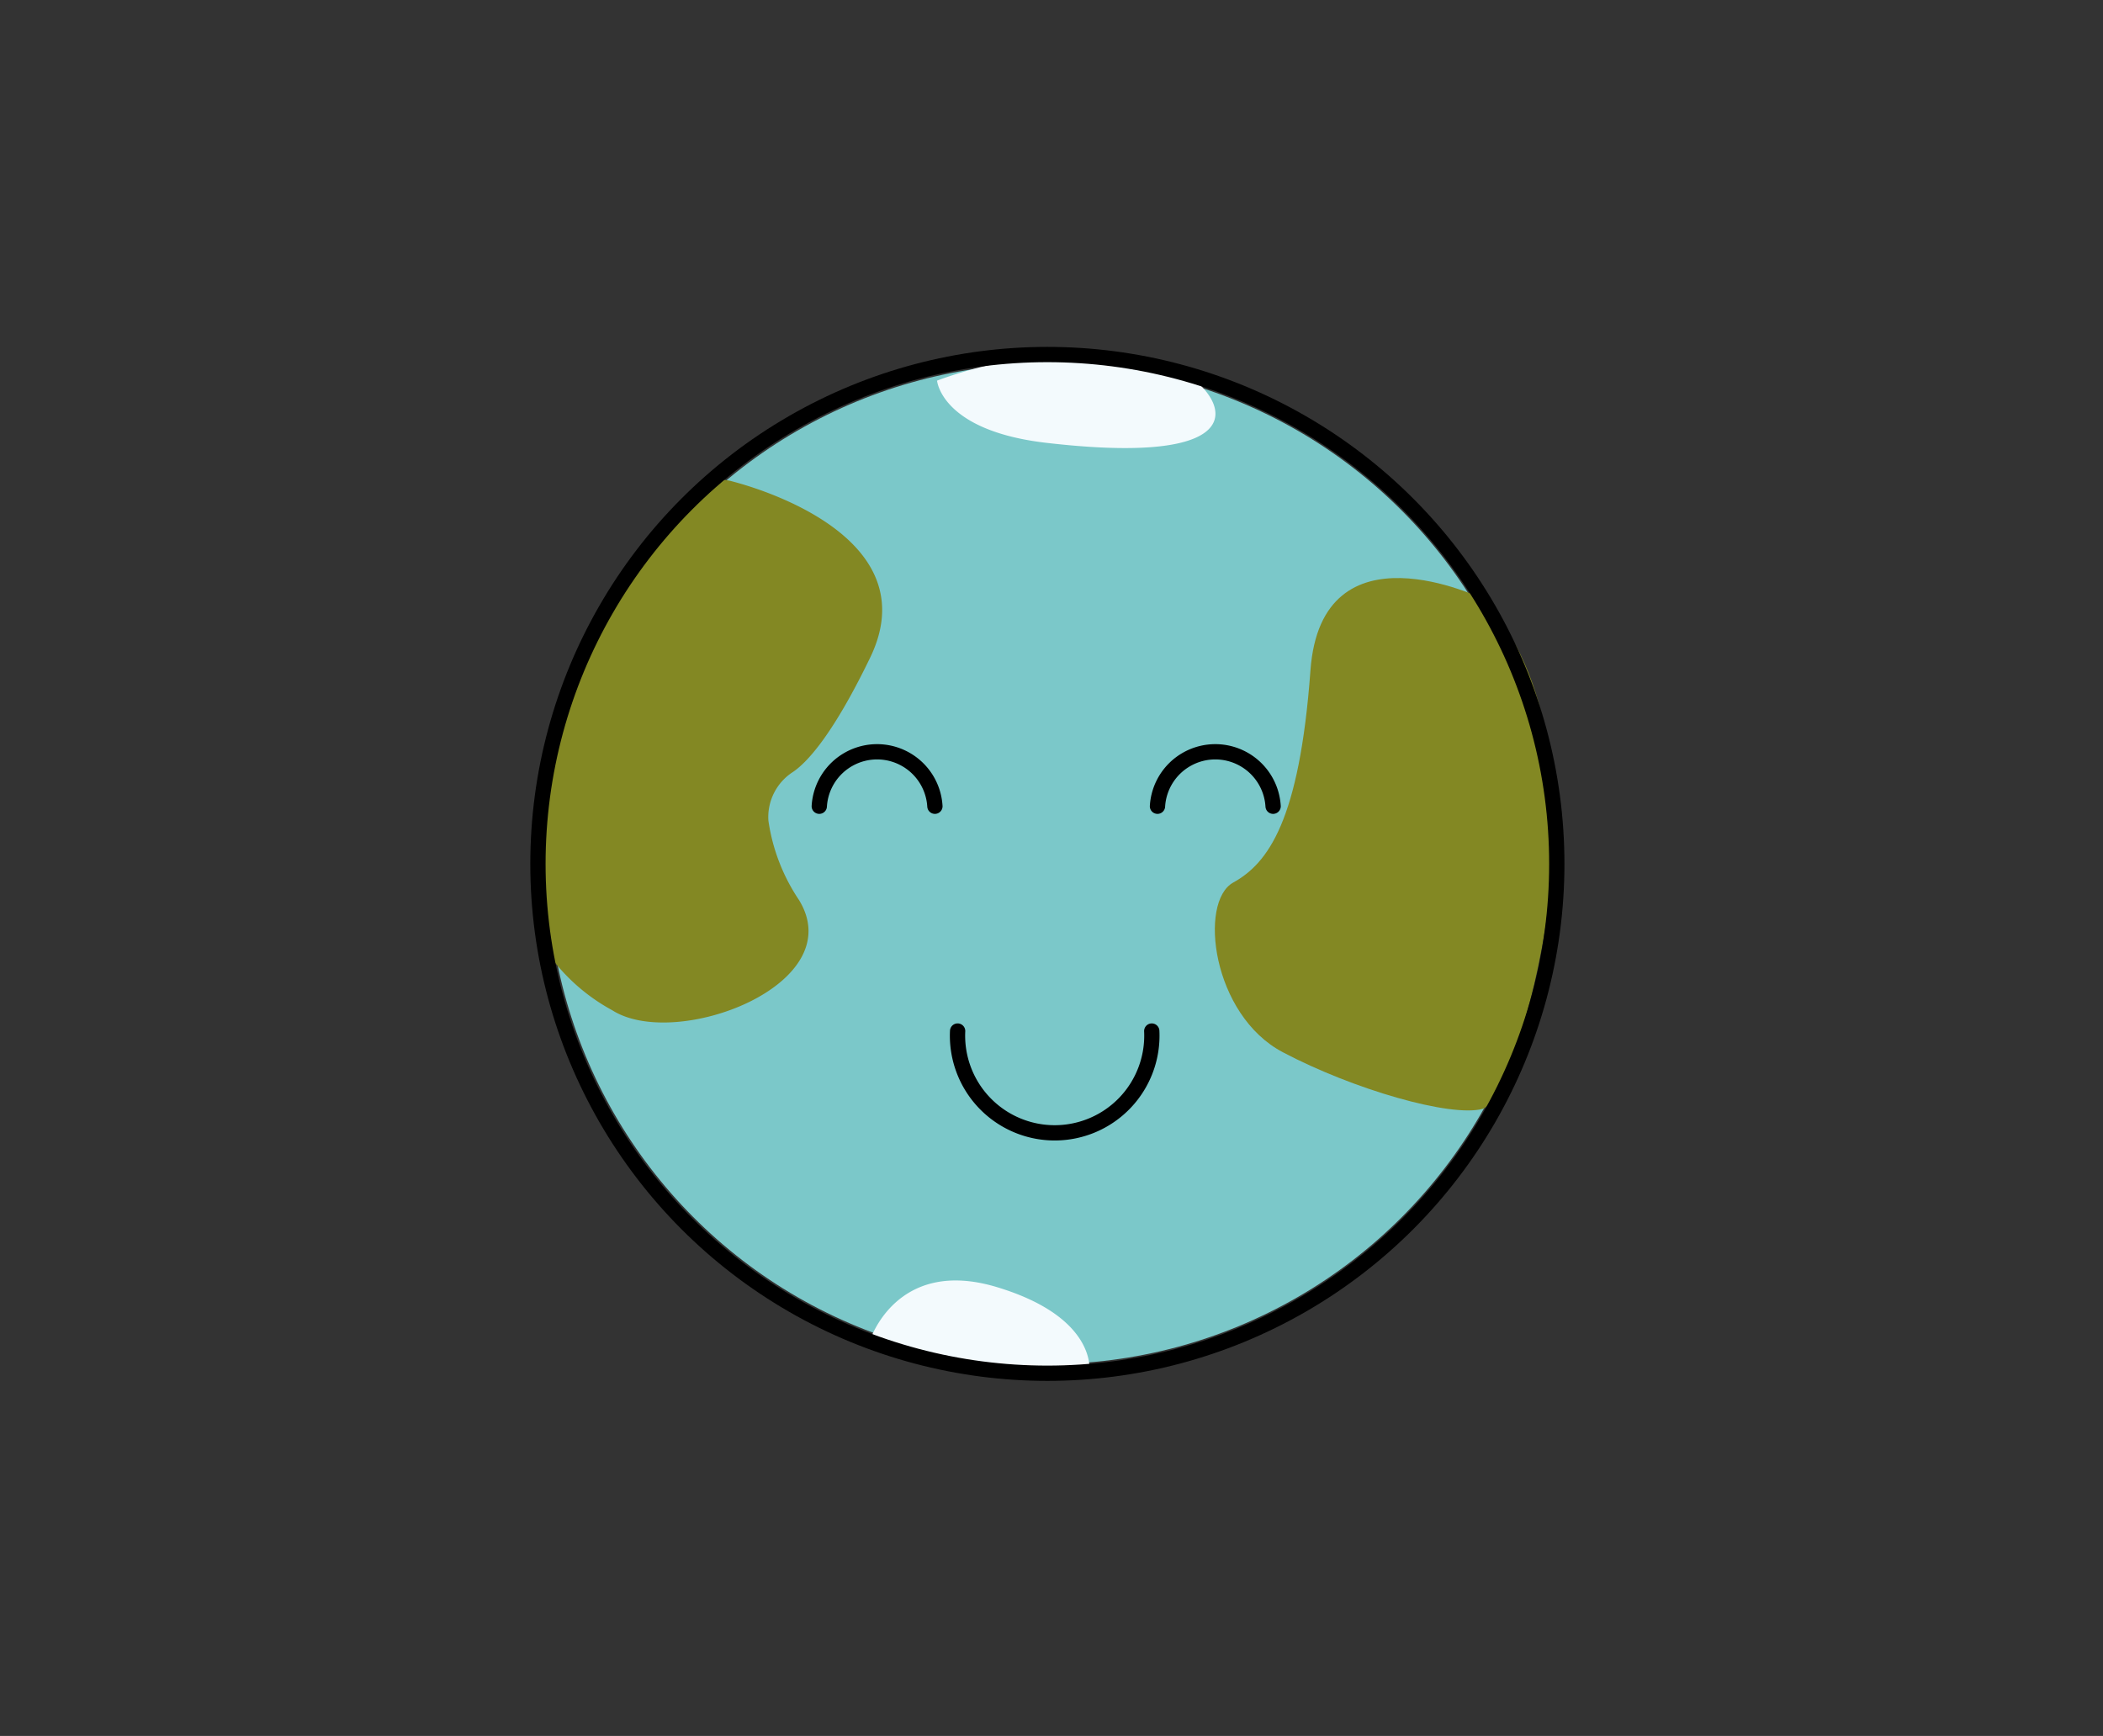 <svg height="142" viewBox="0 0 172 142" width="172" xmlns="http://www.w3.org/2000/svg"><rect x="0" y="0" width="172" height="142" fill="#333333" stroke="none"/><path d="m0 0h172v142h-172z" fill="#fff" opacity="0"/><circle cx="85.679" cy="70.664" fill="#7bc8c9" r="40.918"/><path d="m48.462 33.31a7.948 7.948 0 1 1 -15.878 0" fill="none" stroke="#000" stroke-linecap="round" stroke-linejoin="round" stroke-width="1.25" transform="translate(45.738 51.029)"/><path d="m26.06 24.6a4.737 4.737 0 0 1 9.457 0" fill="none" stroke="#000" stroke-linecap="round" stroke-linejoin="round" stroke-width="1.25" transform="translate(40.947 41.349)"/><path d="m26.24 7.935a2.516 2.516 0 0 1 2.325-.5c4.044 1.055 15.735 5.289 11.335 14.417-2.985 6.178-5.067 8.5-6.3 9.353a4.39 4.39 0 0 0 -2.03 3.991 15.618 15.618 0 0 0 2.5 6.49c4.265 6.941-10.086 12.338-15.27 9.024a15.618 15.618 0 0 1 -5.31-4.72 2.291 2.291 0 0 1 -.278-.9c-.386-2.97-2.451-24.123 13.028-37.155z" fill="#838823" transform="translate(31.275 31.928)"/><path d="m66.6 13.646s-13.174-6.455-14.077 5.866-3.471 15.774-6.317 17.353-1.735 10.828 4.061 13.882 13.709 5.327 16.333 4.633 11.675-29.274 0-41.734z" fill="#838823" transform="translate(54.656 35.327)"/><path d="m28.43 50.052s2.134-6.941 10.412-4.442 7.566 6.941 7.566 6.941a33.526 33.526 0 0 1 -17.978-2.5z" fill="#f3fafd" transform="translate(42.69 59.674)"/><path d="m49.64 2.034c4.113.573 11.54 9.006-9.128 6.594-8.572-1.006-8.9-5.084-8.9-5.084a33.613 33.613 0 0 1 18.03-1.51z" fill="#f3fafd" transform="translate(45.028 27.591)"/><g fill="none" stroke="#000" stroke-width="1.25"><circle cx="85.662" cy="70.665" r="41.665"/><path d="m42 24.6a4.737 4.737 0 0 1 9.457 0" stroke-linecap="round" stroke-linejoin="round" transform="translate(52.668 41.349)"/></g></svg>